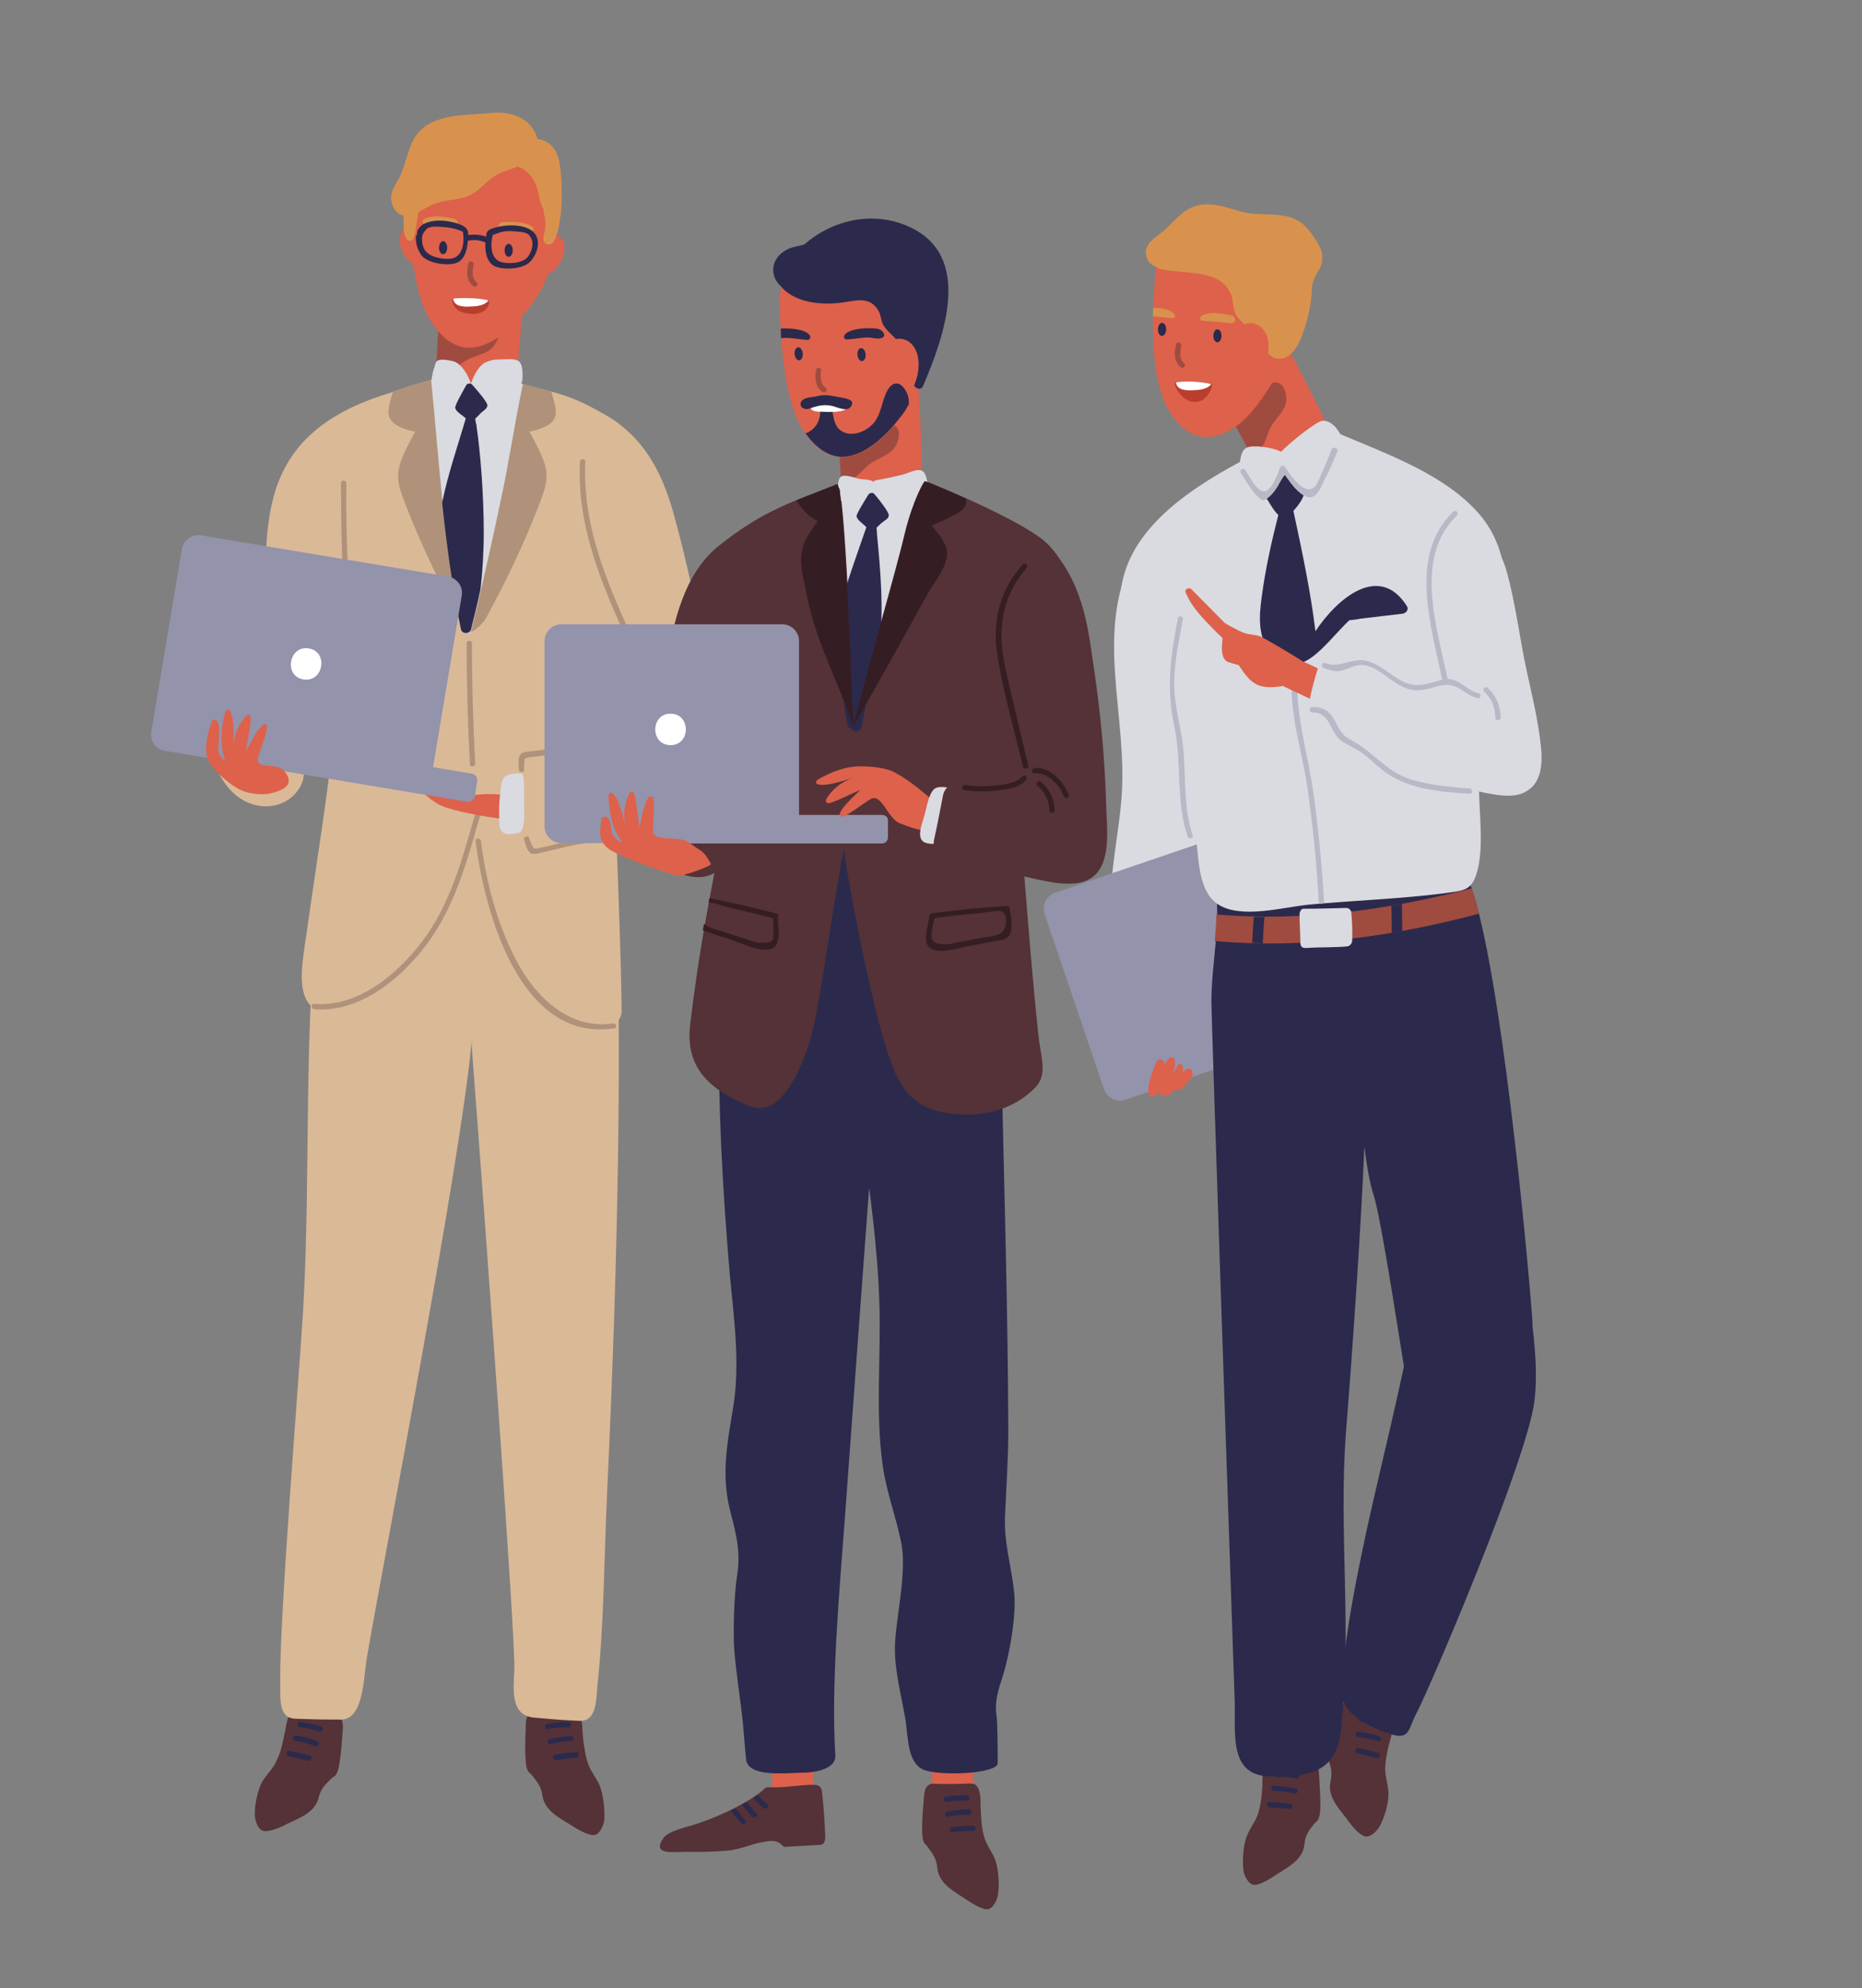 <?xml version="1.0" encoding="UTF-8"?> <!-- Generator: Adobe Illustrator 21.0.0, SVG Export Plug-In . SVG Version: 6.00 Build 0) --> <svg xmlns="http://www.w3.org/2000/svg" xmlns:xlink="http://www.w3.org/1999/xlink" id="Слой_1" x="0px" y="0px" viewBox="0 0 456.5 487.2" style="enable-background:new 0 0 456.5 487.2;" xml:space="preserve"><rect x="0" y="0" width="456.5" height="487.2" fill="#808080" stroke="none"/> <style type="text/css"> .st0{fill:#DE614B;} .st1{fill:#543237;} .st2{fill:#2B2A4C;} .st3{fill:#DAB997;} .st4{fill:#A04B40;} .st5{fill:#AF9279;} .st6{fill:#DADAE1;} .st7{fill:#FFFFFF;} .st8{fill:#9393AB;} .st9{fill:#351E23;} .st10{fill:#D9924E;} .st11{fill:#BA3D2D;} .st12{fill:#B8B8C7;} </style> <g> <path class="st0" d="M131,424.4c0,0.5,9.6,0.8,9.6,0.5c0-3.5,0.2-19.5,0-23.9c0-0.6-0.4-0.8-0.8-0.8c-0.1-0.2-0.3-0.4-0.6-0.5 c-2.4-0.5-8.2-2.6-8.8,1.5C129.9,404.9,130.7,421,131,424.4z"></path> <path class="st1" d="M147,437.5c-0.8-1.8-2.1-3.3-2.8-5.2c-0.5-1.4-0.8-2.9-1-4.5c-0.1-0.5-0.1-0.9-0.2-1.3 c-0.1-0.8-0.1-1.6-0.2-2.3c0-1.6-0.2-3.5-1.1-4.6c-0.4-0.5-1.5-0.6-2.8-0.5c-0.6,0-4.5,0.4-8,0.4c-1.8,0.2-2,2-2,3.6 c-0.1,2.7-0.4,8.6,0.4,10.6c0.3,0.7,0.5,0.7,0.9,1.1c1.5,1.8,2.5,3,2.8,5.3c0.6,4,5,5.8,8,7.8c0.3,0.2,3.1,1.9,4.6,1.8 c1.5-0.1,2.3-2.4,2.5-3.3C148.4,443.7,147.9,439.7,147,437.5z"></path> <path class="st2" d="M139.4,423.3c0.8,0,0.9-1.3,0-1.3c-1.8,0-3.6,0.1-5.3,0.5c-0.8,0.2-0.5,1.4,0.3,1.2 C136.1,423.4,137.7,423.3,139.4,423.3z M140,425.4c-1.8,0.1-3.5,0.4-5.3,0.8c-0.8,0.2-0.4,1.4,0.4,1.2c1.6-0.4,3.3-0.7,4.9-0.8 C140.9,426.7,140.8,425.4,140,425.4z M141.2,429.4c-1.7,0.1-3.3,0.3-5,0.6c-0.8,0.1-0.8,1.4,0.1,1.3c1.7-0.2,3.3-0.4,5-0.6 C142.1,430.6,142,429.3,141.2,429.4z"></path> <path class="st0" d="M81.6,425.3c-0.1,0.4-9.7-0.2-9.6-0.6c0.4-3.5,1.9-19.4,2.6-23.7c0.1-0.6,0.5-0.8,0.9-0.7 c0.1-0.2,0.4-0.4,0.7-0.4c2.5-0.2,8.4-1.7,8.5,2.4C84.9,406,82.4,421.9,81.6,425.3z"></path> <path class="st1" d="M64.3,436.6c1-1.7,2.5-3,3.4-4.9c0.7-1.4,1.2-2.8,1.5-4.3c0.1-0.4,0.2-0.9,0.3-1.3c0.2-0.8,0.3-1.5,0.5-2.3 c0.2-1.5,0.6-3.4,1.6-4.5c0.5-0.5,1.5-0.5,2.9-0.2c0.6,0.1,4.4,0.9,7.9,1.3c1.7,0.4,1.8,2.2,1.6,3.8c-0.2,2.7-0.5,8.6-1.5,10.5 c-0.4,0.7-0.6,0.6-1.1,1c-1.7,1.6-2.8,2.7-3.3,4.9c-1,4-5.6,5.2-8.8,6.9c-0.3,0.2-3.3,1.5-4.7,1.2c-1.4-0.3-2-2.6-2.1-3.5 C62.3,442.5,63.2,438.6,64.3,436.6z"></path> <path class="st2" d="M78.3,424.3c0.8,0.3,1.2-1,0.5-1.2c-1.7-0.5-3.4-0.9-5.2-1.1c-0.8-0.1-0.9,1.2-0.1,1.3 C75.1,423.4,76.7,423.8,78.3,424.3z M72.4,426.6c1.7,0.3,3.3,0.7,4.8,1.3c0.8,0.3,1.3-0.9,0.5-1.2c-1.7-0.7-3.4-1.1-5.2-1.4 C71.8,425.2,71.6,426.5,72.4,426.6z M70.8,430.4c1.6,0.3,3.3,0.7,4.9,1.1c0.8,0.2,1-1.1,0.2-1.3c-1.6-0.4-3.2-0.8-4.9-1.1 C70.2,429,70,430.2,70.8,430.4z"></path> <path class="st3" d="M69.9,181.4c-2.2-0.2-3.3,1.8-4.2,3.5c-0.6,1.1-1.2,3.6-2.2,4.3c-0.7,0.5-2.5,0.7-3.3,1.1 c-0.3,0.2-0.6,0.5-0.8,0.8c-1.4-1.4-2.4-3.3-3.2-5.1c-0.9-2.3-4.7-1.3-3.7,1c1.9,4.7,5,9.1,10.2,10.3c4.5,1.1,9.4-0.9,11.3-5.3 C75.3,188.9,74.5,181.8,69.9,181.4z"></path> <path class="st3" d="M151.1,218.3c-0.1-4.9-8.3-6.2-9-1c-0.1,0.4-0.1,0.8-0.1,1.2c-0.5-3.2-1-6.4-1.6-9.6c-0.7-3.4-3.9-3.8-6.3-2.5 c-1.3-3.7-7.1-2.8-8.4,0.6c-0.2-2.3-0.4-4.6-0.5-6.8c-0.4-5.8-9.5-5.6-9,0.2c2.3,30.3-2.5,31.9-0.1,62.1 c2.3,29.7,10.4,139.8,10,146.9c-0.3,5.1-0.8,10.9,4.7,11.5c6.6,0.6,7.2,0.6,11.1,0.8c4.5,0.3,4.2-5.1,4.6-8.9 c1.6-15.2,1.6-30.8,2.3-46c0.7-14.9,1.3-29.8,1.8-44.8C151.7,287.4,152.2,252.9,151.1,218.3z"></path> <path class="st3" d="M74.3,321.4c-0.9,14.9-5.8,75.2-5.6,90.5c0.1,3.9-0.7,9.2,3.8,9.3c3.9,0.1,4.5,0.2,11.1,0.2 c5.5,0,5.5-9.9,6.3-14.9c3.8-22.5,23.3-122.7,25.8-152c2.5-30.2-1.2-21.1,3.9-51.1c1-5.7-8-6.7-9-1c-0.4,2.3-0.8,4.5-1.1,6.8 c-1-3.5-6.7-4.9-8.3-1.4c-2.3-1.5-5.5-1.4-6.5,1.9c-0.9,3.1-1.7,6.3-2.5,9.4c0-0.4,0-0.8,0-1.2c-0.2-5.3-13.2-5.1-13.8-0.2 C74.2,252.1,76.3,286.9,74.3,321.4z"></path> <path class="st0" d="M126,66.2c-4.2-1.6-8.4-3.2-12.7-4.6c-0.4-0.1-0.7-0.2-1.1-0.2c-2.3-0.4-5,1.2-4.7,4.2 c1,11.3-0.5,17.8-0.7,29.2c-0.1,5.1,19,5.8,19.2,3.8c0.9-7.7,2-20.4,2.4-28.2C128.5,68.7,127.7,66.8,126,66.2z"></path> <path class="st4" d="M114,88.5c2-1.3,4.5-1.5,6.3-2.9c2.1-1.7,3.3-6.3-0.6-6.3c-0.5,0-0.8,0.2-1,0.5c-1.7,0-4,1.2-5.5,2 c-0.2-0.2-0.5-0.4-0.8-0.4c-1.5-0.1-3.3-2.4-4.9-1.4c-0.2,3-0.5,8.8-0.6,11.7c0.7,0.1,1.4,0.1,2.1-0.1 C111,91.1,112.3,89.6,114,88.5z"></path> <path class="st0" d="M130.2,33.3c-3-3.3-8,0.5-12.1,0.4c-4.8-0.1-8.7-3.4-11.2,0.5c-3.2,3.4-6.2,6.8-6.4,11.7 c-0.3,8.9,0.2,23.6,4.3,31.4c3.3,6.2,7.6,8.2,10.9,7.9c5.5-0.5,10.5-5.6,13.5-9.1c1.6-1.9,4.2-5.9,4.8-8 C137.5,56.1,139.1,43.1,130.2,33.3z"></path> <path class="st3" d="M173.5,163.6c-2.4-12.7-4.9-25.5-8.4-37.9c-2.2-7.8-5.5-15.1-11.5-20.3c-1.2-1.1-2.6-2.2-4.1-3.1 c-9.9-5.8-11.9-5.6-22.9-8.6c-1.1-0.3-7,1.6-11.8,1.4c-4.1-0.2-7.2-2.5-7.9-2.3c-4,1-7.9,2.2-11.6,3.6 c-31.6,9.5-29.3,30.7-30.5,45.3c-0.8,9.9-4.6,15-3.7,25c0.3,3.2,4.2,4.2,5.9,1.8c0.9,2.7,5.5,3.2,6.2-0.1c0.1-0.4,0.2-0.9,0.3-1.3 c1.7,1.7,4.8,1.7,5.3-1.2c0.3-2,0.5-3.9,0.7-5.9c0.3,1.3,0.5,2.5,0.8,3.8c1.4,6.8-0.2,12,1.2,18.8c-1.2,12.6-3.7,27.3-6.5,47.2 c-1,7.3-3.9,20,8.6,18.4c10.7-1.4,19.1-8.1,24.8-19.6c4.2-8.5,7.8-19,8.7-28.4c1.7,8.8,3,20.3,6.6,28.5c4.8,10.9,5.5,17,19.4,21.9 c4.6,1.6,9.3,0.9,9.3-2.8c0-10.7-1.6-52.2-2-59.9c0.9-6.1,1.4-11.2,2-16.5c0.8-0.3,1.3-0.9,1.5-1.9c1.6,0.3,3.3-0.4,3.6-2.2 c0.1,0.5,0.2,1,0.3,1.5c0.7,3.4,4.7,2.8,5.9,0.3c1.5,1.3,4.3,0.5,5.2-1.5C171.1,168.2,174,166.5,173.5,163.6z"></path> <path class="st5" d="M112.6,134.5c-0.1-0.7-0.5-1.1-1-1.2c-1.2-7.6-2.4-15.1-3.7-22.7c0.1-1.6,0.2-3.1,0.2-4.5c0-0.4-0.1-0.7-0.2-1 c0.1-0.4,0.2-0.9,0.1-1.5c0-0.3-0.1-0.6-0.2-1c0.3-0.8,0-1.5-0.5-2c-0.3-1.1-0.6-2.1-0.8-3.2c-0.3-1.4-0.5-2.9-0.7-4.3 c-3.3,0.8-6.4,1.8-9.5,2.9c-0.4,1.7-1.3,3.8-1,5.6c0.4,2.6,3.8,3.6,6.5,4.2c-1.4,2.5-2.8,5.1-3.7,7.8c-1.2,3.7,0,6.5,1.3,10 c3.7,9.5,8.1,18.8,13,27.8c1.1,2,4,0.6,3.6-1.5C114.9,144.7,113.8,139.6,112.6,134.5z"></path> <path class="st5" d="M117.2,197.1c-3.3,11-5.9,22.5-12.6,32.1c-6,8.6-16.4,17.8-27.6,16.8c-0.8-0.1-0.8,1.2,0,1.3 c11,1,21.2-7.4,27.4-15.6c7.6-10,10.5-22.3,14-34.2C118.7,196.6,117.5,196.3,117.2,197.1z"></path> <path class="st5" d="M150.3,250.8c-10.7,1.6-19-6.5-23.6-15.2c-4.8-9.1-7.5-19.3-8.8-29.5c-0.1-0.8-1.4-0.8-1.3,0 c2.1,17,10.8,49.5,34,45.9C151.4,251.9,151.1,250.7,150.3,250.8z"></path> <path class="st5" d="M125.6,93.6c-0.2,1.3-0.4,2.6-0.6,3.9c-0.2,1.1-0.5,2.1-0.8,3.2c-0.5,0.5-0.8,1.2-0.5,2 c-0.1,0.3-0.2,0.6-0.2,1c-0.1,0.6-0.1,1.1,0.1,1.5c-0.2,0.3-0.3,0.6-0.2,1c0,1.4,0.1,2.9,0.2,4.5c-1.2,7.6-2.4,15.1-3.7,22.7 c-0.5,0.2-0.8,0.6-1,1.2c-1.1,5.1-2.8,14.4-3.9,19.5c-0.5,2.1,3.1-0.7,4.2-2.7c4.9-9,9.3-18.2,13-27.8c1.3-3.5,2.5-6.3,1.3-10 c-0.9-2.7-2.3-5.2-3.7-7.8c2.6-0.6,6.1-1.6,6.4-4.2c0.3-1.8-0.6-3.9-1-5.6c-2.2-0.6-4.7-1.3-8.1-2.2 C126.7,93.8,126.2,93.7,125.6,93.6z"></path> <path class="st6" d="M127.8,94c0.1-0.3,0.3-0.7,0.3-1.1c0-1.4,0.2-4-1.3-4.6c-1.2-0.5-3.1-0.2-4.4-0.2c-1.5,0-1.7,0.1-3.1,0.6 c-1.8,0.6-3.2,3.4-3.8,5.2c0,0-0.1,0-0.1,0c-0.6-2-2.4-5-4.4-5.4c-0.9-0.2-3.1-0.7-3.9,0c-0.4,0.4-0.5,1.3-0.7,1.8 c-0.3,0.9-0.5,1.9-0.6,2.8c0,0-0.1,0-0.1,0c2,20.4,3.2,41.2,7.4,61.2c0.3,1.3,2.2,1.2,2.5,0c2.8-11.5,5.4-23.1,7.8-34.7 c1.7-8.4,3-17,4.8-25.5C128,94.1,127.9,94,127.8,94z"></path> <path class="st2" d="M118.6,130.5c0-9.3-0.8-19.5-1.8-26.3c0-0.1,0-0.3-0.1-0.4c-0.1-0.4-0.1-0.8-0.2-1.2c0.5-0.4,0.9-0.9,1.3-1.3 c0.5-0.5,1.6-1.1,1.7-1.9c0.1-0.8-2.9-4.2-3.8-5.2c-0.4-0.4-1.2-0.2-1.4,0.2c-0.6,1.1-2.7,4.7-2.7,5.5c0.1,0.9,1.5,1.7,2.1,2.2 c0.1,0.1,0.3,0.3,0.5,0.4c-2,6.9-4.4,13.7-5.8,20.7c1.1,10.4,2.5,20.8,4.6,31c0.3,1.3,2.2,1.2,2.5,0c0.8-3.3,1.6-6.5,2.3-9.8 C118.3,140.1,118.6,135.3,118.6,130.5z"></path> <path class="st6" d="M296.5,189.2c-0.4-1.3-1.5-2.2-2.7-2.6c-0.4-12.6-0.8-25.1-1.2-37.7c0.1-1.1,0-2.2-0.1-3.4c0,0,0-0.1,0-0.1 c0-0.3-0.1-0.7-0.1-1c-0.3-1.7-1.6-2.6-3-2.7c-0.1-0.6-0.2-1.3-0.3-1.9c-0.3-1.6-1.6-2.5-3.2-2.7c0.5-3.7-5-6.3-7.1-2.5 c-11.2,19.5-2,40.8-3.9,61.6c-0.9,10.7-3.6,20.4-2.1,31.2c1.6,11.4,3.7,22.2,3.6,33.8c0,2.3,1.8,3.6,3.9,3.9 c1.8,0.2,3.7,0.5,5.5,0.7c2,0.2,4-2,3.9-3.9c-0.9-13.1,4.6-24.9,7.7-37.3C300.3,212.8,300.1,200.9,296.5,189.2z"></path> <path class="st1" d="M179.6,131.5c-13.4,7.4-14.9,24.6-17.7,38.2c-2.3,11.4-9.6,30-0.9,40.3c2.9,3.5,9.4,6.5,13.8,4.1 c4.6-2.5,5.5-10.9,6-15.5c1.8-17.9-2.5-36.3-5.9-53.8c-0.2-1-1-1.4-1.8-1.4c2-3.5,4.6-6.5,8.4-8.5 C183.7,133.6,181.8,130.2,179.6,131.5z"></path> <path class="st6" d="M224.6,122c-4.1-0.9-9.1-2.1-13.8-2.1c-1.7-0.2-3.4-0.5-5.1-0.7c-1.9-0.2-2.3,2-1.3,3.2 c-0.7,3.6,0,7.6,0.2,11.1c0.2,5,0.5,9.9,0.8,14.9c0.6,9.9,1.3,19.8,2.2,29.7c0.2,1.9,2.5,2.7,3.6,1c2.4-3.7,3-7.7,4-12 c1.2-4.8,2.7-9.6,4.3-14.3c3-9,5.6-18,5.8-27.6C226.3,124.4,226.4,122.4,224.6,122z"></path> <path class="st0" d="M189.4,442c0,0.5,9.6,1.3,9.6,0.9c0.2-3.5,1.1-19.4,1.1-23.9c0-0.6-0.4-0.8-0.8-0.8c-0.1-0.2-0.3-0.4-0.6-0.5 c-2.4-0.6-8-3-8.8,1.1C189.2,422.4,189.2,438.6,189.4,442z"></path> <path class="st0" d="M228.6,442c0,0.5,9.6,1.3,9.6,0.9c0.2-3.5,1.1-19.4,1.1-23.9c0-0.6-0.4-0.8-0.8-0.8c-0.1-0.2-0.3-0.4-0.6-0.5 c-2.4-0.6-8-3-8.8,1.1C228.4,422.4,228.4,438.6,228.6,442z"></path> <path class="st1" d="M244,455.8c-0.7-1.9-2-3.4-2.6-5.3c-0.5-1.5-0.7-3-0.8-4.5c0-0.5-0.1-0.9-0.1-1.3c0-0.8-0.1-1.6-0.1-2.3 c0-1.6,0-3.5-0.9-4.7c-0.4-0.6-1.4-0.7-2.8-0.6c-0.6,0-4.5,0.2-8,0c-1.8,0.1-2.1,1.9-2.2,3.5c-0.2,2.7-0.8,8.6-0.1,10.6 c0.2,0.7,0.5,0.7,0.9,1.2c1.4,1.9,2.3,3.1,2.5,5.4c0.4,4.1,4.7,6,7.7,8.1c0.3,0.2,3,2,4.5,2c1.5-0.1,2.4-2.3,2.6-3.2 C245.1,462,244.8,458,244,455.8z"></path> <path class="st2" d="M248.6,389.9c-0.7-6.3-2.5-12-2.2-18.4c0.3-7,0.8-13.9,0.8-20.9c-0.1-32.3-1.2-64.7-1.8-97 c-0.1-4-5.1-4.8-7-2.3c-0.4-3.3-0.8-6.6-1.4-9.9c-0.9-4.5-7.3-3-7.6,1c-0.2,2.1-0.3,4.2-0.5,6.3c-0.7-2.5-1.5-5-2.4-7.5 c-0.7-1.9-2.6-2.9-4.4-2.7c0-0.2-0.1-0.3-0.1-0.5c-0.7-3.2-4.9-3.5-6.7-1.5c0-4.9-7.7-4.9-7.7,0c0.1,27.9,7.2,55.2,8,83.1 c0.4,13.2-1,26.4,0.8,39.5c0.9,6.4,3.2,12.4,4.5,18.7c1.6,7.3-1.3,18.6-1.5,25.7c-0.1,5.8,1.5,11.7,2.5,17.4 c0.8,4.3,0.3,11.6,5.1,13c5,1.4,17.6,0.6,17.6-1.8c0-2.1,0-9.8-0.3-11.8c-0.5-3.3,0.5-6.4,1.5-9.4 C247.5,405.6,249.3,395.5,248.6,389.9z"></path> <path class="st1" d="M168.2,453.8c3.7,0.1,6.6,0,10.2-0.3c3.5-0.3,5.9-1.8,9.9-2.3c3.1-0.4,3.4,1.4,4.1,1.4 c2.9-0.2,5.7-0.3,8.6-0.5c0.2,0,1.5,0,1.3-2.3c-0.1-3.6-0.4-7.3-0.8-10.9c-0.3-1.8-1.9-1.5-3.1-1.5c-2.7,0.1-5.5,0.6-8.3,0.6 c-3.2,0-1.6-0.3-4.2,1.6c-4.4,3.2-11,6.1-16.2,7.7c-1.7,0.5-6,1.5-7.1,3.2C159.7,454.7,165.1,453.8,168.2,453.8z"></path> <path class="st2" d="M183,441.6c-0.4,0.2-0.7,0.4-1.1,0.6c0.8,1,1.6,2.1,2.6,3c0.6,0.6,1.5-0.3,1-0.8 C184.6,443.5,183.8,442.6,183,441.6z M179.2,443.7c0.8,1.1,1.6,2.1,2.5,3.1c0.6,0.6,1.5-0.2,1-0.8c-0.8-0.9-1.6-1.9-2.3-2.8 C180,443.3,179.6,443.5,179.2,443.7z M185.8,439.9c-0.3,0.2-0.7,0.5-1.1,0.7c0.8,0.9,1.6,1.7,2.5,2.5c0.6,0.5,1.6-0.3,1-0.9 C187.3,441.5,186.5,440.7,185.8,439.9z"></path> <path class="st2" d="M210.7,206.4c-5.6-2-12.2-3.4-17.5-0.1c-1.9,1.2-3.3,2.7-4.3,4.6c-1.7-0.1-3.3,0.7-4,2.4 c-2.1-2.7-7.9-1.4-8.1,3.2c-0.9,21.4-0.9,42.8,0,64.2c0.5,10.5,1.2,20.9,2.1,31.4c1,10.8,2.6,21.7,0.9,32.5 c-1.5,9.1-3.1,16.9-0.7,26c1.5,5.7,2.5,9.8,1.6,15.6c-0.7,4.3-1,13.5-0.7,17.9c0.4,5.1,1.2,10.2,1.8,15.2c0.5,3.8,0.7,7.9,1.1,11.8 c0.5,4.5,9.3,3.4,14.2,3.3c2.9,0,7.8-1,7.7-4.1c-1.1-17.5,1-40.4,2.3-57.8l4-54.6c2.7-36,5.3-71.9,8-107.9 C219.5,204.9,212.6,202.8,210.7,206.4z"></path> <path class="st0" d="M222.3,90.4c-4.4-1.1-8.7-2.2-13.1-3.1c-0.4-0.1-0.8-0.1-1.1-0.1c-2.3-0.1-4.8,1.7-4.2,4.8 c2.3,11.1,1.6,17.8,2.7,29.1c0.5,5.1,19.5,3.6,19.5,1.5c0-7.8-0.4-20.5-1-28.3C225.1,92.6,224,90.8,222.3,90.4z"></path> <path class="st4" d="M213,113.9c1.8-1.5,4.3-2,5.9-3.7c1.9-1.9,2.5-6.7-1.4-6.2c-0.5,0.1-0.8,0.3-1,0.6c-1.7,0.2-3.8,1.7-5.2,2.7 c-0.2-0.2-0.5-0.3-0.8-0.3c-1.5,0.1-3.3,0.9-4.8,2c0.2,3,0.3,5.9,0.5,8.9c0.7,0,1.4,0,2.1-0.3C210.3,116.9,211.4,115.2,213,113.9z"></path> <path class="st0" d="M220.6,59.8c-3.1-3.2-8,0.7-12.1,0.7c-4.8,0-8.8-3.2-11.2,0.8c-3.1,3.4-6,7-6.1,11.8c0,8.9,0.8,23.6,5.1,31.3 c3.4,6.1,7.8,8,11.1,7.6c5.4-0.6,10.4-5.9,13.2-9.5c1.6-1.9,4.1-6,4.6-8.1C228.5,82.3,229.8,69.3,220.6,59.8z"></path> <path class="st0" d="M309.8,79.8c-4.4,0.8-8.8,1.7-13.2,2.8c-0.4,0.1-0.7,0.2-1,0.4c-2.1,0.9-3.6,3.6-1.8,6.1 c6.8,9.1,9,15.4,14.8,25.2c2.6,4.4,19.2-5,18.3-6.9c-3.3-7.1-9-18.4-12.8-25.2C313.2,80.6,311.5,79.5,309.8,79.8z"></path> <path class="st4" d="M311.3,105.1c1-2.1,3-3.6,3.8-5.8c0.9-2.5-0.6-7.1-3.9-5.1c-0.4,0.2-0.6,0.6-0.6,1c-1.4,0.9-2.8,3.1-3.6,4.6 c-0.3-0.1-0.6-0.1-0.9,0.1c-1.4,0.7-2.6,2.2-3.5,3.9c1.4,2.6,2.8,5.2,4.2,7.8c0.6-0.2,1.3-0.6,1.8-1.1 C310.2,108.9,310.5,106.9,311.3,105.1z"></path> <path class="st0" d="M313.8,56.3c-2.8-3.5-8-0.1-12.1-0.4c-4.8-0.4-8.4-4-11.3-0.3c-3.4,3.1-6.7,6.4-7.1,11.2 c-0.9,8.9-1.4,23.6,2.2,31.7c2.9,6.4,7.1,8.7,10.3,8.6c5.5-0.1,9.5-4.1,12.3-7.7c2.4-3.1,5.3-7.9,6-9.9 C318.5,77.7,322,66.6,313.8,56.3z"></path> <ellipse transform="matrix(0.996 -9.011456e-02 9.011456e-02 0.996 -7.018 17.997)" class="st2" cx="195.8" cy="86.7" rx="1" ry="1.6"></ellipse> <ellipse transform="matrix(0.996 -9.005021e-02 9.005021e-02 0.996 -6.965 19.371)" class="st2" cx="211.2" cy="86.9" rx="1" ry="1.6"></ellipse> <path class="st2" d="M222.5,55.4c-8.7-3.8-18.6-1.4-25.3,4.5c-1.2,0.4-2.5,0.5-3.7,1c-1.4,0.6-2.7,1.6-3.4,3 c-1.1,2.2-0.4,4.6,1.2,6.1c0,0,0,0.1,0.1,0.1c3.6,4.4,10.8,4.8,16,3.9c3.1-0.5,6.2-1.2,8.1,2.4c0.5,1,0.5,2.3,1.1,3.3 c0.7,1.2,1.7,2,2.7,3c2.6,3,3.4,5.6,3.8,9c0,0.1,0,0.2-0.1,0.3c-0.1,0.4,0,0.8,0.2,1c0,0.1,0,0.2,0,0.3c0.1,0.6,0.5,1,0.9,1.2 c0.5,0.8,1.7,1.2,2.2,0.1C231.5,82.4,238.8,62.4,222.5,55.4z"></path> <path class="st0" d="M224.6,86c-0.7-1.7-2.2-3-4.1-3c-2.1,0-3.2,1.4-4.3,3c-1.7,2.4,1.5,4.6,3.6,3.3c0,0.4,0.1,0.9,0,1.2 c-0.2,1.6-0.9,3-1.9,4.4c-1.9,2.7,2.5,5.3,4.5,2.6C224.7,94.4,226.1,89.6,224.6,86z"></path> <path class="st2" d="M215.3,80.6c-1.4-0.3-7.1-0.4-8.3,1.6c-0.2,0.4,0,1,0.6,1c1.8-0.1,3.5-0.5,5.3-0.5c1,0,2.6,0.6,3.5,0 C217.4,82.1,216.2,80.8,215.3,80.6z"></path> <path class="st2" d="M191.4,80.5c0,0.8,0.1,1.6,0.1,2.4c0.4-0.1,0.9-0.1,1.2-0.1c1.8,0,3.5,0.4,5.3,0.5c0.5,0,0.8-0.6,0.6-1 C197.6,80.6,193.6,80.4,191.4,80.5z"></path> <path class="st4" d="M202.4,95c-1.3-0.8-1.3-2.8-1.1-4.1c0.2-0.8-1.1-1.1-1.2-0.3c-0.4,1.9-0.2,4.4,1.6,5.5 C202.4,96.5,203.1,95.4,202.4,95z"></path> <path class="st5" d="M141.9,182.5c-3.8,0.9-7.8,1.1-11.6,1.6c-0.8,0.1-2.1,0.1-2.7,0.8c-0.7,0.8-0.4,2.7-0.4,3.7 c0,0.7,1.2,0.8,1.3,0.1c0-0.4-0.1-2.4,0.2-2.7c0.3-0.4,1.3-0.4,1.8-0.5c1.4-0.2,2.9-0.3,4.4-0.5c2.6-0.3,5.1-0.6,7.6-1.2 C143.1,183.6,142.7,182.3,141.9,182.5z"></path> <path class="st5" d="M144.4,206.5c-3.9,0.4-7.7,1.6-11.5,2.4c-0.8,0.2-2,0.6-2.8,0.2c-0.9-0.5-1.3-2.4-1.6-3.3 c-0.3-0.7,0.9-1.2,1.2-0.5c0.1,0.3,0.8,2.3,1.1,2.5c0.4,0.3,1.4,0,1.9-0.1c1.4-0.2,2.9-0.7,4.3-1c2.5-0.6,5-1.1,7.6-1.4 C145.2,205.1,145.2,206.4,144.4,206.5z"></path> <path class="st5" d="M155.8,158c-6.6-14.2-13.1-28.9-12.3-44.9c0-0.8-1.2-0.8-1.3,0c-0.9,16.2,5.8,31.2,12.4,45.6 C155,159.4,156.1,158.7,155.8,158z"></path> <ellipse transform="matrix(2.724786e-03 -1 1 2.724786e-03 203.321 365.403)" class="st2" cx="284.9" cy="80.8" rx="1.6" ry="1"></ellipse> <ellipse transform="matrix(2.659910e-03 -1 1 2.659910e-03 215.379 380.476)" class="st2" cx="298.4" cy="82.3" rx="1.6" ry="1"></ellipse> <path class="st4" d="M290.3,89c-1.2-0.9-1-2.9-0.7-4.2c0.2-0.8-1-1.2-1.2-0.5c-0.6,1.9-0.6,4.4,1.1,5.7 C290.2,90.5,290.9,89.5,290.3,89z"></path> <path class="st2" d="M217.5,95.8c-1.5,2.8-1.4,6.2-3.9,8.5c-1.5,1.4-4.1,2.5-6.3,1.8c-2.5-0.8-2.9-3.1-3.2-5.4 c-0.1-1.1-1.3-1.4-2-1.1c-0.6,0.1-1,0.5-1,1.2c0,2.6-1.4,4.6-3.6,5.4c3.2,4.6,7,6.1,9.9,5.7c5.4-0.6,10.4-5.9,13.2-9.5 c0.7-0.8,1.5-2,2.2-3.3c0.1-1.3-0.2-2.7-1.1-3.9C220.3,93.3,218.6,93.7,217.5,95.8z"></path> <path class="st7" d="M207.3,99.2c-0.6-1-2.7-0.9-3.7-0.9c-0.4,0-1.1-0.1-1.8,0c-0.1-0.3-0.3-0.6-0.8-0.5c-0.8,0.2-2.4,0.8-2.3,1.9 c0,1,1.2,1.1,2,1.2C201.4,100.8,208.8,101.6,207.3,99.2z"></path> <path class="st2" d="M208.9,98.5c-0.4-0.9-3.1-1.1-4.4-1.4c-1.5-0.3-2.8-0.4-4.2,0c-1.2,0.3-3.3,0.2-3.9,1.4 c-0.4,0.8,0.1,1.5,0.9,1.7c0.7,0.2,1.5-0.2,2.1-0.4c1.7-0.5,2.9-0.7,4.7-0.3c1.2,0.3,3.4,1.4,4.4,0.3 C208.9,99.4,209,98.8,208.9,98.5z"></path> <path class="st1" d="M255,256.7c-1.1-6.3-4.4-48-4.3-48.1c2.8-11.6,12.9-49.5,12.4-59.3c-0.4-6.9-2.5-13.5-8.3-17.7 c-8.5-6-27.8-13.7-27.9-13.7c-0.3-0.1-3,4.8-4.9,12.5c-2.8,11.7-11.2,39.7-12.7,47.5c-0.3-6.4-2.1-60-4-59.3 c-11.1,4.4-17.9,6.5-27.7,14.1c-12.8,10-0.2,69.3-1.6,76.7c-2.8,14.7-4.8,25.1-6.8,41.7c-1.2,10.2,4.3,15.8,14.4,19.9 c7.6,3.1,12.5-7.9,15.2-16.7c2.6-9.7,6-36.9,8.1-46.1c0.8,7,6.3,35.4,10,47.4c2.6,8.6,5.2,15.5,14.9,17.1 c7.7,1.3,16.2-0.1,22.1-6.3C256.4,263.8,255.6,260.3,255,256.7z"></path> <path class="st8" d="M191.8,206.6h-54.2c-2.2,0-4.1-1.8-4.1-4.1v-45.4c0-2.2,1.8-4.1,4.1-4.1h54.2c2.2,0,4.1,1.8,4.1,4.1v45.4 C195.9,204.8,194.1,206.6,191.8,206.6z"></path> <path class="st8" d="M327.2,252l-51.3,17.5c-2.1,0.7-4.4-0.4-5.2-2.5l-14.6-43c-0.7-2.1,0.4-4.4,2.5-5.2l51.3-17.5 c2.1-0.7,4.4,0.4,5.2,2.5l14.6,43C330.5,248.9,329.3,251.2,327.2,252z"></path> <path class="st2" d="M237,441.3c0.8,0.1,0.9-1.2,0.1-1.3c-1.8-0.1-3.6,0-5.3,0.3c-0.8,0.1-0.6,1.4,0.3,1.3 C233.7,441.2,235.4,441.2,237,441.3z M237.5,443.4c-1.8,0-3.6,0.2-5.3,0.6c-0.8,0.2-0.5,1.4,0.3,1.2c1.6-0.4,3.3-0.5,5-0.5 C238.4,444.7,238.4,443.4,237.5,443.4z M238.5,447.4c-1.7,0.1-3.3,0.2-5,0.3c-0.8,0.1-0.8,1.4,0,1.3c1.7-0.2,3.3-0.3,5-0.3 C239.4,448.7,239.4,447.4,238.5,447.4z"></path> <path class="st0" d="M321.3,436.4c0,0.5-9.6,1.1-9.6,0.8c-0.1-3.5-0.8-19.4-0.7-23.9c0-0.6,0.4-0.8,0.8-0.8 c0.1-0.2,0.3-0.4,0.6-0.5c2.4-0.6,8.1-2.9,8.8,1.2C321.8,416.8,321.6,432.9,321.3,436.4z"></path> <path class="st1" d="M305.7,449.9c0.7-1.8,2-3.4,2.7-5.3c0.5-1.5,0.7-3,0.9-4.5c0-0.5,0.1-0.9,0.1-1.3c0.1-0.8,0.1-1.6,0.1-2.3 c0-1.6,0.1-3.5,1-4.6c0.4-0.6,1.4-0.7,2.8-0.6c0.6,0,4.5,0.3,8,0.2c1.8,0.1,2,1.9,2.1,3.5c0.1,2.7,0.7,8.6-0.1,10.6 c-0.3,0.7-0.5,0.7-0.9,1.1c-1.5,1.8-2.4,3-2.6,5.3c-0.4,4.1-4.8,5.9-7.8,8c-0.3,0.2-3.1,2-4.5,1.9c-1.5-0.1-2.4-2.3-2.6-3.2 C304.5,456.1,304.8,452.1,305.7,449.9z"></path> <path class="st2" d="M317.9,435.8c0.8,0.1,1.1-1.1,0.3-1.3c-1.8-0.3-3.5-0.4-5.3-0.3c-0.8,0-0.8,1.3,0.1,1.3 C314.6,435.4,316.2,435.5,317.9,435.8z M312.3,438.9c1.7,0,3.3,0.2,5,0.6c0.8,0.2,1.2-1,0.4-1.2c-1.7-0.4-3.5-0.6-5.3-0.7 C311.5,437.6,311.5,438.9,312.3,438.9z M311.3,442.9c1.7,0.1,3.3,0.2,5,0.4c0.8,0.1,0.8-1.2,0-1.3c-1.7-0.2-3.3-0.3-5-0.4 C310.5,441.6,310.4,442.8,311.3,442.9z"></path> <path class="st0" d="M330.1,421.3c-0.1,0.4,8.7,4.2,8.8,3.9c1.2-3.3,7.1-18.1,8.5-22.3c0.2-0.6-0.1-0.9-0.5-1 c0-0.3-0.2-0.5-0.4-0.7c-2.1-1.4-6.7-5.4-8.7-1.8C336.1,402.7,331,418,330.1,421.3z"></path> <path class="st1" d="M340.4,439.3c-0.1-2-0.8-3.8-0.8-5.9c0-1.5,0.3-3,0.6-4.5c0.1-0.4,0.2-0.9,0.3-1.3c0.2-0.8,0.4-1.5,0.6-2.2 c0.5-1.5,1-3.3,0.6-4.7c-0.2-0.7-1.1-1.1-2.5-1.5c-0.6-0.2-4.3-1.2-7.6-2.5c-1.7-0.5-2.6,1.1-3.2,2.6c-1,2.5-3.5,7.9-3.4,10 c0,0.8,0.3,0.8,0.5,1.4c0.8,2.2,1.2,3.6,0.7,5.9c-0.9,4,2.6,7.1,4.7,10.1c0.2,0.3,2.2,2.9,3.7,3.3c1.4,0.4,3-1.4,3.5-2.2 C339.5,445.5,340.5,441.6,340.4,439.3z"></path> <path class="st2" d="M338.4,423.3c0.8,0.3,1.3-0.9,0.5-1.2c-1.7-0.7-3.4-1.1-5.1-1.4c-0.8-0.1-1,1.1-0.1,1.3 C335.2,422.2,336.8,422.6,338.4,423.3z M338.2,425.5c-1.7-0.6-3.4-0.9-5.2-1.1c-0.8-0.1-0.9,1.2-0.1,1.3c1.7,0.2,3.3,0.5,4.9,1 C338.6,426.9,339,425.7,338.2,425.5z M337.9,429.6c-1.6-0.5-3.2-0.9-4.8-1.2c-0.8-0.2-1.2,1-0.4,1.2c1.6,0.4,3.2,0.8,4.8,1.2 C338.3,431,338.7,429.8,337.9,429.6z"></path> <path class="st7" d="M164.4,174.9c-5,0-5,7.7,0,7.7C169.4,182.6,169.4,174.9,164.4,174.9z"></path> <path class="st8" d="M216.2,199.7h-61.9v7h61.9c0.9,0,1.5-0.7,1.5-1.5v-3.9C217.8,200.3,217.1,199.7,216.2,199.7z"></path> <path class="st0" d="M174.3,211.7c-2-3.5-1.8-2.6-5.5-5.3c-2.6-1.8-8.4,0.2-8.7-2.7c-0.1-2.2,0.4-5.8,0.1-8 c-0.1-0.5-0.8-0.8-1.2-0.3c-1.3,1.8-2.1,7.1-2.2,7.3c-0.5-2.7-0.6-5.4-1.3-8.1c-0.2-0.6-0.9-0.8-1.2-0.2c-1.4,2.9-1.6,5.8-0.8,8.4 c-0.3-0.6-1.4-6.7-3.3-8.4c-0.5-0.4-1.1,0.1-1,0.6c0.1,3.6,0.7,7.2,2.6,10.3c0.3,0.5,0.6,0.9,0.8,1.3c-1.1-0.6-2.2-1.3-2.6-2.6 c-0.3-0.8-0.2-4.3-1.9-3.8c-0.3,0-0.6,0.1-0.6,0.4c-0.4,2.7-0.9,4.9,1.2,7c2.1,2,13.7,6.1,17.3,7 C166.8,215,174.6,212.2,174.3,211.7z"></path> <path class="st0" d="M200.4,191.1c3.1-1.8,6.5-3.2,10.1-3.3c4.4-0.1,7.4,0.8,8.3,1.2c6,3,12.5,9.6,15.5,12.5c0.5,0.5,0.4,1.1,0,1.6 c-0.1,0.5-0.4,1-1,1.1c-4,0.2-8.6-0.7-12.8-2.5c-2.9-1.2-4.3-7.3-7-5.9c-1.9,1.1-4.7,3.4-6.7,4.3c-0.5,0.2-1.1-0.3-0.9-0.8 c0.8-2,4.9-5.5,5-5.7c-2.5,1-4.9,2.4-7.5,3.2c-0.6,0.2-1.2-0.4-0.8-1c1.7-2.8,4.1-4.4,6.7-5.2c-0.7,0.1-6.5,2.3-8.8,1.6 C199.9,192.1,200,191.4,200.4,191.1z"></path> <path class="st6" d="M233.3,193.1c-1.4-0.1-3.5-0.7-4.5,0.5c-1.2,1.4-1.6,4.2-2.1,6c-0.4,1.6-1.5,4.1-1,5.7 c0.5,1.7,2.8,1.5,4.2,1.5c0.9,0,1.4-0.8,1.3-1.6c-0.1-0.4-0.1-0.8-0.1-1.1c0.6-2.6,1.1-5.2,1.6-7.8c0,0,0-0.1,0-0.1 c0-0.2,0.1-0.4,0.1-0.6c0.2,0,0.4,0.1,0.5,0.1C235,195.8,234.9,193.3,233.3,193.1z"></path> <path class="st1" d="M271.2,197.5c-0.3-11.1-1.3-22.1-2.9-33c-1.4-9.2-2.2-20.6-10.5-30c-3.8-4.3-8.7,2.4-5.2,7.1 c2.7,3.7,4,8.1,4.9,12.6c-0.3,0.6-0.5,1.2-0.5,2c-0.1,2.5-0.3,5-0.4,7.5c-2.6-0.9-5.8,0.3-5.8,4.1c-0.1,8.9-0.9,17.7-2.4,26.4 c-2.2-0.4-4.3-0.4-6.5-0.1c-1.3-0.6-2.7-1.2-4-1.9c-2.4-1.2-6.1-0.3-6.7,2.7c-0.7,3.6-1.4,7.3-2.2,10.9c-0.4,2.2,0.6,5.1,3.2,5.6 c5.6,1,11.3,2,16.9,3c4.5,0.8,9.7,2.5,14.3,2.1C273.1,215.6,271.4,204.5,271.2,197.5z"></path> <path class="st9" d="M252.1,187.6c-1.9-8.1-3.9-16.1-5.7-24.2c-1.9-8.8-0.9-17.2,5.3-24.2c0.5-0.6-0.3-1.5-0.9-0.9 c-5.4,5.9-7.5,13.5-6.4,21.4c1.4,9.5,4.2,18.9,6.4,28.2C251,188.7,252.3,188.4,252.1,187.6z"></path> <path class="st9" d="M262,194.8c-1.3-3.3-4.5-6.9-8.4-6.6c-0.8,0.1-0.8,1.4,0,1.3c3.3-0.3,6.1,2.8,7.2,5.6 C261.1,195.9,262.3,195.6,262,194.8z"></path> <path class="st9" d="M255.2,191.6c-0.6-0.5-1.5,0.4-0.9,0.9c1.9,1.6,2.9,3.7,3,6.1c0,0.8,1.3,0.8,1.3,0 C258.5,195.9,257.3,193.4,255.2,191.6z"></path> <path class="st6" d="M227.4,118.3c-0.3-1.3-0.5-3-2-3.1c-1.2-0.1-2.9,0.8-4,1.1c-1.7,0.4-3.4,0.8-5,1.1c-1.1,0.2-1.9,0.2-2.3,0.7 c0,0,0-0.1-0.1-0.1c-0.6-0.5-2.2-0.5-3-0.6c-1.2-0.2-2.9-0.9-4.1-0.8c-1.3,0.1-1.3,1.2-1.5,2.4c-0.1,0.4,0.2,0.7,0.6,0.8 c-0.1,1.6,0.1,3.5,1,4.3c0.1,0.5,0.2,1,0.4,1.4c0.2,0.4,0.6,0.4,0.9,0.2c0.2,0.2,0.6,0.2,0.9,0c0.2,0.2,0.4,0.2,0.7,0.2 c0.1,0.1,0.2,0.1,0.3,0.1c0,0.1,0,0.1,0,0.2c-0.3,0-0.7,0.2-0.7,0.6c0,0.4,0,0.8,0,1.2c0,0.6,0.9,0.9,1.2,0.3 c0.3-0.6,0.6-1.2,0.8-1.8c0.1,0.7,1,0.9,1.2,0.2c0.2-0.5,0.4-1.1,0.5-1.6c0,0.4,0,0.8-0.1,1.3c-0.1,0.8,1.2,0.8,1.3,0 c0.2,0.8,0.4,1.6,0.6,2.4c0.2,0.8,1.4,0.5,1.3-0.3c-0.2-0.8-0.3-1.5-0.4-2.3c0,0,0.1,0,0.1,0c0.6-0.3,1.3-0.6,2-0.9 c0.1,0.3,0.5,0.6,0.9,0.4c0.9-0.4,1.7-0.7,2.6-1.1c-0.1,0.5,0.4,0.9,0.9,0.7c0.3-0.1,0.6-0.3,0.9-0.4c-0.1,0.5,0.4,1,0.9,0.7 c1.1-0.7,2.2-1.6,2.4-3c0.1-0.1,0.2-0.3,0.3-0.5c0.1-0.7,0.2-1.4,0.3-2.1c0-0.2,0-0.3-0.1-0.4c0-0.1,0-0.3,0-0.4 C227.3,118.9,227.5,118.7,227.4,118.3z"></path> <path class="st2" d="M214.3,121c-0.4-0.4-1.1-0.2-1.4,0.2c-0.6,1-2.9,4.6-2.9,5.3c0.1,0.9,1.4,1.7,2,2.3c0.1,0.1,0.3,0.3,0.4,0.4 c-2.5,7.4-5.4,14.8-7,22.4c0.1,2.1,0.3,4.1,0.4,6.2c0.2-2,0.5-4,0.9-6c-0.1,3.5,0,7,0.1,10.4c0.1,5.1-0.3,10.4,1,15.4 c0.1,0.6,0.5,0.8,0.9,0.9c0,0,0,0.1,0.1,0.1c0.5,1,2.2,0.8,2.4-0.3c0.9-4.4,1.7-8.8,2.4-13.2c0.3-0.2,0.5-0.5,0.5-1 c0.1-1.3,0.1-2.5,0.2-3.8c0.1-0.4,0.1-0.8,0.2-1.2c0.3,0.3,1,0.1,1.1-0.5c1.1-9.2,0.3-18.5-0.6-27.7c0-0.1,0-0.3,0-0.4 c0-0.4-0.1-0.8-0.1-1.2c0.5-0.4,0.9-0.9,1.3-1.2c0.6-0.5,1.7-1,1.7-1.8C218,125.5,215.2,122,214.3,121z"></path> <path class="st9" d="M250.6,190.3c-1.5,1.7-4.7,2-6.8,2.2c-2.4,0.3-4.7,0.2-7.1-0.1c-0.8-0.1-1.2,1.1-0.3,1.2 c2.7,0.4,5.5,0.5,8.2,0.1c2.3-0.3,5.3-0.6,6.9-2.5C252.1,190.5,251.2,189.6,250.6,190.3z"></path> <path class="st9" d="M247.5,222.5c0-0.3-0.4-0.5-0.6-0.5c-6.2,0.4-12.4,1-18.5,1.8c-0.3,0-0.5,0.3-0.5,0.6 c-0.1,0.1-0.1,0.2-0.1,0.3c-0.2,2-1.8,6.3,0.3,7.7c2.3,1.5,7.3-0.2,9.7-0.6c2.1-0.4,4.2-0.8,6.3-1.2c1-0.2,2.5-0.3,3.2-1.2 C248.6,227.6,247.8,224.3,247.5,222.5z M245.8,228.3c-1.2,1.2-3.5,1.2-5.1,1.5c-1.9,0.4-3.8,0.7-5.7,1.1c-1.1,0.2-2.3,0.6-3.4,0.5 c-0.9,0-2.7-0.1-3.1-1.2c-0.4-1,0.3-3.8,0.6-5.2c3.7-0.5,7.4-0.9,11.1-1.2c1-0.1,4.5-0.9,5.5-0.4 C247.2,224.2,246.7,227.5,245.8,228.3z"></path> <path class="st9" d="M190.8,224.5c0-0.3,0-0.5-0.4-0.6c-5.5-1.5-11-2.7-16.5-3.8c-0.1,0.4-0.1,0.8-0.2,1.1c1.3-0.1,4.1,1,5,1.2 c3.6,0.8,7.2,1.7,10.8,2.6c0,1.4,0.4,4.3-0.1,5.3c-0.6,0.9-2.4,0.8-3.3,0.7c-1.1-0.1-2.3-0.6-3.3-0.9c-1.8-0.6-3.7-1.2-5.5-1.8 c-1.5-0.5-3.5-0.8-4.7-1.9c-0.1,0.5-0.2,1.1-0.3,1.6c0.5,0.2,1,0.3,1.4,0.5c2,0.7,4.1,1.3,6.1,2c2.3,0.8,7,3.1,9.6,1.9 c2.3-1.1,1.3-5.6,1.3-7.6C190.9,224.6,190.8,224.5,190.8,224.5z"></path> <path class="st9" d="M236.9,122.2c-5.6-2.5-10.1-4.3-10.1-4.3c-0.3-0.1-3,4.8-4.9,12.5c-2.4,10.2-9.9,36-12.7,47.5 c0.1-0.1,0.2-0.3,0.3-0.4c6-10.4,11.8-20.9,17.6-31.4c1.5-2.8,5.2-7.2,5.1-10.5c0-2.2-2-4.7-3.8-6.8c2.3-1,4.6-2,6.6-3.2 C236.6,124.7,237,123.5,236.9,122.2z"></path> <path class="st9" d="M205.2,118.7c-3.7,1.5-6.9,2.7-10,3.9c1.2,1.8,2.5,3.5,4.5,4.7c0.3,0.2,0.5,0.3,0.8,0.4 c-1.7,2.3-3.4,4.7-3.9,7.3c-0.7,3.4,0.6,7.6,1.2,10.8c1.9,10.6,7.9,21.9,11.4,32.1C208.9,171.6,207.1,117.9,205.2,118.7z M209.2,178c0.1,0.4,0.2,0,0.2-1C209.3,177.3,209.3,177.7,209.2,178z"></path> <path class="st10" d="M323.5,60.4c-1-2-3-4.9-4.9-6.1c-4-2.6-9.7-1.2-14.2-2.4c-3.6-1-7.2-2.5-11-1.5c-3.7,1-5.6,4.1-8.4,6.4 c-1.9,1.5-4.8,3.1-3.9,6.2c0.4,1.4,1.3,2,2.3,2.3c0.2,0.3,0.5,0.5,1,0.6c6.1,1.5,14.9-0.3,17.5,6.5c0.6,1.7,0.2,3.4,1.3,5 c1.5,2.3,4.1,3.4,5.6,5.8c1.4,2.2,2.4,5.4,5.8,4.6c3.6-0.9,5.2-7.1,6-10c0.6-2.3,0.9-4.5,1-6.6c0-1.7,0.6-3.2,1.5-4.6 C324.3,64.9,324.6,62.5,323.5,60.4z"></path> <path class="st0" d="M310.7,82.6c-0.5-1.7-1.9-3.2-3.8-3.4c-2.1-0.2-3.3,1.1-4.5,2.6c-1.9,2.3,1.1,4.7,3.3,3.6c0,0.4,0,0.9-0.1,1.2 c-0.4,1.6-1.2,2.9-2.3,4.2c-2.2,2.5,2,5.5,4.2,3C310,90.9,311.8,86.3,310.7,82.6z"></path> <path class="st10" d="M301.8,77.3c-0.1,0-0.3-0.1-0.3-0.1c-2.3-0.4-4.8-0.9-6.9,0.2c-0.5,0.3-0.5,1.2,0.2,1.2 c1.7,0.1,3.5,0.3,5.2,0.4c0.9,0.1,2.1,0.5,2.8-0.2C302.8,78.7,303,77.5,301.8,77.3z"></path> <path class="st10" d="M282.7,75.4c0,0.7,0,1.4-0.1,2.1c1.6,0.2,3.2,0.3,4.8,0.5c0.7,0.1,0.9-0.8,0.4-1.2 C286.5,75.7,284.6,75.5,282.7,75.4z"></path> <path class="st11" d="M296.6,93.9c-2.6-0.4-5.2-0.5-7.8-0.4c-0.7,0-0.8,0.6-0.7,1c0.7,1.9,2.4,3.8,4.6,4c2.3,0.2,3.8-1.8,4.4-3.7 C297.3,94.4,297,94,296.6,93.9z"></path> <path class="st7" d="M288.8,93.6c-0.2,0-0.4,0.1-0.5,0.2c0.2,0.7,0.4,1.1,1.2,1.5c1,0.4,2.3,0.4,3.3,0.3c1.3,0,3.3-0.3,4.1-1.4 c-0.1-0.1-0.2-0.2-0.4-0.2C294,93.5,291.4,93.4,288.8,93.6z"></path> <path class="st2" d="M375.7,323.7c-1.4-19-7.8-85.3-14.9-106c-1.3-3.9-7.6-17.5-7.5-13.3c0.1,1.9,0.2,3.8,0.5,5.8 c-8.9,1.2-17.6,3.2-26.1,6c0-0.7-0.1-1.3-0.1-2c-0.2-3.2-3.6-3.7-5.4-2c0-0.2,0-0.4,0-0.5c-0.2-3.5-6.1-4.2-6.4-0.5 c0,0.1,0,0.1,0,0.2c-0.5-0.3-1.1-0.5-1.7-0.6c-0.1-3.6-5.8-4.1-6.4-0.5c-0.4,2.6-0.8,5.1-1.1,7.7c-1.3-0.5-2.8-0.3-3.7,1 c-0.4,0-0.7,0.1-1,0.3c0-0.3-0.1-0.6-0.1-0.9c-0.7-4-4.6-5.7-3.9-1.7c1.6,9.4-1,19.7-0.9,29.2c0.1,6.9,4,121,5.7,170.8 c0.3,7.5-1.7,18.4,8.5,18.6c9.4,0.2,16.3-0.8,17.5-10.9c2.9-24.7-0.6-48.9,1.3-73.6c1.8-22.6,3.7-50.8,4.5-69.8 c0.6,4.7,1.3,8.9,2.3,12c2.5,7.6,10,60.4,16.7,99.5c2.4-17.9,8.3-35.3,18.3-51c1.3-2.1,0.5,0.4,2.5,0 C374.2,340.7,375.8,324.3,375.7,323.7z M350.6,218.9c-0.1-0.2-0.2-0.4-0.4-0.6c-0.3-0.4-0.6-0.7-0.9-1c0.5-0.1,1.1-0.2,1.6-0.3 c0,0.1,0,0.2,0,0.3C350.8,217.8,350.7,218.3,350.6,218.9z"></path> <path class="st6" d="M362.6,125.9c-8.3-9.5-21.9-14.4-34-19.5c-1-1.8-2.4-3.3-4.3-3.3c-1.5,0-8.8,6-10.2,7.6 c-1.9-0.9-4.2-1.2-5.9-1.3c-1.1,0-2.5-0.1-3.3,0.9c-0.5,0.7-0.8,1.8-0.9,2.9c-13.8,7.4-28.1,17.5-29.3,32.5c-0.3,3.7,6.1,3.7,6.5,0 c0-0.2,0-0.3,0.1-0.5c0.9,0.6,2.2,0.8,3.3,0.4c-0.4,2.9-0.4,6.1,0.9,8.4c-0.1,0.3-0.1,0.6-0.1,0.9c2.4,16.4,5,32.8,7.7,49.2 c0.8,5.1,0.3,14.1,5.5,17.5c5.6,3.7,16,0.7,22.2,0.1c9.3-0.9,23.2-1.5,32.5-2.7c5.7-0.8,7.5-0.5,8.9-5.6c2-7.5-0.3-18,0.6-25.6 c1-8.2,0.4-17.5,4.4-25.1c0.5-0.4,0.9-1.1,1-1.8C369.8,149.1,371.1,135.7,362.6,125.9z"></path> <path class="st2" d="M374.3,308.9c0-3.3-2.2,3-2.7,6.3c-0.4,3.1-0.8,6.2-1.2,9.3c-0.3,1.2-0.7,2.4-1,3.6c-0.2-2.2-3-3.3-4.5-1.6 c0.5-1.8,1-3.6,1.5-5.4c0.8-2.9-2.8-4.6-4.5-2.5c0.2-0.9,0.5-1.8,0.7-2.8c0.7-2.8-2.7-4.8-4.6-2.4c-0.2,0.3-0.4,0.6-0.6,0.9 c-1.1-0.1-2.3,0.4-2.7,1.6c-1.6,4.5-3,9.1-4.2,13.7c1.2-6,2.2-12,3.1-18.1c0.4-3.3-4.6-3.7-5.1-0.4c-3.1,21.8-8.9,43.1-13.6,64.6 c-2.1,9.9-4.1,19.8-5.3,29.8c-0.4,3.6-1.3,7.6-0.3,11.2c1.2,4.5,9.3,7.6,12.1,8.4c4.3,1.2,3.9-1.6,5.8-5.1c3.2-6,27.2-62.1,29-76.7 C377.6,331.6,374.4,319.8,374.3,308.9z"></path> <path class="st0" d="M292,262.1c-0.5-0.4-1.1-0.2-1.5,0.2c-0.2,0.2-0.4,0.4-0.6,0.6c0.1-0.5,0.1-1,0.1-1.5c0-0.7-0.9-0.9-1.2-0.3 c-0.5,0.8-1,1.7-1.4,2.6c0.4-1.2,0.9-2.8,0.6-4.1c-0.1-0.3-0.4-0.5-0.6-0.5c-1.1-0.1-1.5,1.3-1.8,2.1c0,0,0,0.1,0,0.1 c0-0.6-0.1-1.1-0.4-1.4c-0.2-0.2-0.9-0.6-1.5,0.1c-0.6,0.7-3.9,9.2-1,8.7c0.5-0.1,0.9-0.7,1.3-1.3c0,0.4,0.2,0.7,0.5,0.9 c0.4,0.3,0.9,0.2,1.4,0c0.2,0.1,0.4,0.2,0.7,0c0.6-0.4,1.1-0.9,1.6-1.4c0.3,0.3,0.8,0.3,1.2,0.1c0.6-0.3,1.2-1.1,1.6-1.6 c0.5-0.6,1.1-1.2,1.4-1.9C292.4,263.1,292.4,262.5,292,262.1z"></path> <path class="st12" d="M318.1,165.8c0.3-4.4-0.1-8.6-0.5-13c-0.4-4.5-0.1-8.8,0.1-13.3c0.3-8-1.4-15.7-2.9-23.5 c-0.4,0.1-0.7,0.1-1.1,0.1c-0.1,0.2-0.1,0.5-0.2,0.7c0,0,0,0,0-0.1c1.6,8.2,3.2,16.1,2.7,24.5c-0.5,8.6,0.9,17.1,0.5,25.7 c-0.4,8.4,2.4,16.9,3.7,25.2c1.4,9.5,2.4,19.2,2.9,28.8c0,0.8,1.3,0.8,1.3,0c-0.5-8.9-1.4-17.8-2.6-26.6 C320.7,185,317.6,175.3,318.1,165.8z"></path> <path class="st12" d="M292.4,204.7c-2.7-8-1.3-16.6-2.8-24.9c-0.9-4.6-1.9-9-1.7-13.7c0.2-4.8,1.2-9.6,2.1-14.3 c0.2-0.8-1.1-1.1-1.2-0.3c-1.8,9-2.9,17.4-0.9,26.5c1.9,8.9,0.3,18.3,3.3,27.1C291.4,205.8,292.7,205.4,292.4,204.7z"></path> <path class="st6" d="M377.8,183.1c-0.7-7.1-2.6-14.2-4-21.1c-1.4-7.1-2.4-14.5-4.3-21.6c-1.1-4-2.8-7.3-6.6-9.2 c-2.2-1.1-4.2,2.2-2,3.4c2.5,1.3,4.1,4,5.2,7.3c-2.4-1.3-6-0.1-5.9,3.3c0.1,3.8,1.1,7.7,2.1,11.5c-0.2,0-0.5,0-0.7,0.1 c-0.1-0.2-0.1-0.4-0.2-0.6c-1.2-3.3-5-3.6-7.1-0.9c0,0.1-0.1,0.1-0.1,0.2c-2.4-1.2-5.9-0.2-5.5,3.2c0.2,1.5,0.2,3,0.3,4.5 c-0.4,0.6-0.7,1.3-1.1,1.9c-0.2-0.1-0.3-0.2-0.5-0.4c-2.7-1.8-5.8-1.8-8.6-0.7c-1.8-0.5-3.7-0.2-5.5,1.7c-1.7,1.8-2.4,3.5-2.4,5.1 c-0.7,0.1-1.3,0.3-2,0.4c-3.1,0.8-3.5,4.3-1.8,6.3c0.1,0.1,0.2,0.2,0.3,0.3c0.4,0.4,0.9,0.7,1.5,0.9c1.6,0.5,3.3,1.1,4.9,1.6 c0.3,0.5,0.7,1,1.2,1.4c0.1,0.1,0.2,0.1,0.3,0.2c-2-0.6-4-1.2-6-1.8c0.4,0.5,0.7,1.1,1,1.6c0.1,0.1,0.1,0.3,0.2,0.4 c1.1,0.6,1.9,1.6,2.6,2.7c3.2,1,6.4,2.1,9.7,3.3c6.2,2.2,12.4,4.4,18.9,5.7c3.7,0.7,9.3,2.3,12.7,0 C378,191.7,378.2,186.7,377.8,183.1z"></path> <path class="st2" d="M344.9,148.5c-6.8-10.7-17.2-1.7-22.4,6.2c-1.2-9.9-3.3-19.7-5.4-29.5c1.2-1.3,2.4-3,2.6-4.2 c-2.4-1-3.8-3.1-4.2-5.5c-0.5-0.5-1.3-0.4-1.8,0c-0.2,2.4-1.4,4.7-3.6,5.9c0,0,0,0.1,0,0.1c1,1.4,2,3.5,3.3,4.7 c-1.7,6.7-3.2,13.4-4.1,20.3c-0.6,4.5-1,9.8,2.3,13.4c7.1,7.9,13.1-2.1,19.2-7.9c0.9-0.1,1.9-0.2,2.8-0.4c3.4-0.4,6.8-0.8,10.2-1.2 C344.7,150.3,345.5,149.4,344.9,148.5z"></path> <path class="st0" d="M335.4,172.3c-0.8-0.8-1.7-1.6-2.5-2.3c0.1-0.3-0.1-0.7-0.4-1c-1.2-0.8-9.7-5.6-12.9-6.8 c-3.3-2.1-6.7-4.1-10.1-6c-1.3-0.7-2.9-0.6-4.2-1c-1.6-0.5-4.9-2.4-5.1-2.6c-2.7-2.7-5.4-5.5-8.1-8.2c-0.6-0.6-1.8,0-1.4,0.8 c1.5,3.7,4.3,6.4,7,9.2c0.7,0.7,1.3,1.3,2,1.9c0,0.2,0,0.4,0,0.6c-0.2,1.7-0.4,4.5,1.3,5.3c0.3,0.1,1.8,0.6,2.7,0.8 c1.6,2.4,3.2,4.9,6.3,5.3c1.5,0.2,3,0.1,4.5-0.2c4.7,2.2,9.3,4.4,14,6.7c1,0.5,1.8-0.9,0.9-1.5c-0.1-0.1-0.2-0.2-0.3-0.2 c0.6,0.3,1.2,0.7,1.8,1c0.7,0.4,1.3-0.2,1.2-0.9c0.3,0.2,0.7,0.4,1,0.7c0.5,0.4,1,0,1.2-0.4c0.1,0.1,0.1,0.1,0.2,0.2 C335,174.3,336.2,173.1,335.4,172.3z"></path> <path class="st6" d="M341.3,166.7c-1-1.5-2.6-1.9-4-1.3c-0.1-1.6-1.4-3.2-3.2-3.1c-0.3,0-0.5,0.1-0.8,0.1c0.1-0.2,0.1-0.4,0.2-0.6 c0.6-2.2-1.3-3.9-3.2-4.1c-1.5-1.3-4.6-1.2-5.5,1.3c-2.1,5.4-3.6,10.9-4.5,16.6c-0.3,2,1.3,3.8,3,4.1c0.9,1.7,3.2,1.7,4.7,0.7 c0.7,1.2,2.1,2,3.6,1.5c0.2-0.1,0.5-0.2,0.7-0.3c-0.5,3.6,5.3,5,6.3,1.2c1-3.4,2-6.8,2.8-10.2C342,170.4,342.6,168.7,341.3,166.7z"></path> <path class="st12" d="M362.5,169.9c-2.7-0.6-4.4-3.2-7.2-3.5c-0.1,0-0.3,0-0.4,0c-2.6-12.7-8.4-29.8,2.3-40.1 c0.6-0.6-0.3-1.5-0.9-0.9c-11.1,10.6-5.4,28.1-2.7,41.2c-0.7,0.1-1.5,0.4-2.2,0.6c-2.8,0.8-5,1.1-7.7-0.3c-2.9-1.5-5.2-4-8.5-4.9 c-3.7-1-6.6,1.9-10.3,0.5c-0.8-0.3-1.1,0.9-0.3,1.2c1.1,0.4,2.3,0.9,3.5,0.8c2.3-0.2,3.7-1.8,6.3-1.5c3.8,0.5,6.6,4.3,10.2,5.6 c2.8,1.1,5,0.4,7.7-0.4c2.5-0.7,4.3-0.4,6.4,1.1c1.2,0.8,2.2,1.5,3.6,1.8C363,171.3,363.3,170.1,362.5,169.9z"></path> <path class="st12" d="M364.8,168.6c-0.6-0.6-1.5,0.3-0.9,0.9c1.8,1.7,2.7,3.9,2.7,6.4c0,0.8,1.3,0.8,1.3,0 C367.9,173.1,366.8,170.5,364.8,168.6z"></path> <path class="st12" d="M360.2,193.2c-4.7-0.3-9.5-0.8-14-2.1c-4.6-1.3-7.5-4.4-11.1-7.2c-1.2-1-2.5-1.8-3.8-2.5 c-2.1-1.1-2.8-2.3-3.9-4.5c-1.2-2.4-2.9-3.8-5.7-3.6c-0.8,0-0.8,1.3,0,1.3c4.7-0.2,4.2,5.2,7.5,7.2c1.4,0.9,3,1.5,4.4,2.5 c1.9,1.3,3.5,2.9,5.3,4.4c6,4.7,14.1,5.4,21.5,5.8C361.1,194.5,361.1,193.2,360.2,193.2z"></path> <path class="st12" d="M326.5,110.1c-0.7,1.8-1.4,3.5-2.2,5.3c-0.5,1-1.3,3.5-2.2,4.1c-2.7,1.9-5.8-3.4-7.2-5.2 c-0.3-0.4-0.9-0.1-1.1,0.3c0,0.1-0.4,1.1-0.4,1.1c-0.7,1.9-2.1,4.9-3.7,4.7c-1.8-0.3-3.4-3.7-4.4-5.2c-0.4-0.7-1.6-0.1-1.1,0.7 c1.4,2.1,3,5.2,5.2,6.6c0.2,0.1,0.5,0.1,0.7,0c1.5-0.8,2.7-2.4,3.6-4.1c0.1-0.2,0.6-1.2,1.3-2c1.7,2.4,4.5,6.3,6.9,5.3 c1.4-0.6,2.2-2.9,2.8-4.1c1.2-2.3,2.3-4.7,3.2-7.1C328,109.7,326.8,109.4,326.5,110.1z"></path> <path class="st4" d="M362.6,223.9c-0.6-2.4-1.2-4.5-1.8-6.2c-20.5,5.3-41.4,8.2-62.6,6.4c0,2.1-0.2,4.3-0.4,6.5 C319.7,232.6,341.6,229.5,362.6,223.9z"></path> <path class="st6" d="M331.3,223.6c0-0.5-0.6-1.1-1.2-1.1c-3.1,0.1-7.5,0.2-10.6,0.2c-0.3,0-0.9,0.5-0.9,1.4c0,1.9,0.2,4.9,0.2,6.8 c0,1.2,0.5,1.5,1.8,1.4c2.1-0.2,7.7-0.1,9.8-0.4c0.5-0.1,1-0.6,1.1-1.2C331.6,228.4,331.5,226,331.3,223.6z"></path> <path class="st2" d="M341.2,228.6c0.9-0.1,1.7-0.3,2.6-0.4c0-2.2-0.1-4.4-0.1-6.7c-0.9,0.2-1.7,0.3-2.6,0.5 C341.2,224.2,341.2,226.4,341.2,228.6z"></path> <path class="st2" d="M307,231.1c0.9,0,1.7,0,2.6,0.1c0.1-2.2,0.2-4.4,0.4-6.5c-0.9,0-1.7,0-2.6,0C307.2,226.8,307.1,229,307,231.1z "></path> <path class="st0" d="M126.7,197c-0.9-2.2-3.9-2.3-5.9-2.4c-3.2-0.1-6.3,0.5-9.5,0.6c-1.2-0.6-2.3-1.3-3.4-2.3 c-2.2-1.9-4-3.7-6.8-4.8c-0.6-0.2-1.1,0.3-1,0.9c0.7,3.1,4.9,6.8,7.6,8.2c3.4,1.8,15.5,3.7,16.7,3.5 C126.2,200.3,127.5,198.7,126.7,197z"></path> <path class="st6" d="M128.1,203c0.6-1.4,0.4-3.6,0.4-5.2c0-2.2,0-4.3-0.1-6.5c-0.1-1.2-0.1-1.9-1.2-1.8c-1.1,0.1-2.7,0.1-3.5,0.9 c-0.9,1-1,3.2-1.1,4.4c-0.2,1.8-0.3,3.5-0.2,5.3c0,1.1-0.2,2.8,0.7,3.7c0.4,0.4,1,0.7,1.7,0.6C127.8,204.3,127.8,203.8,128.1,203z"></path> <path class="st5" d="M84.9,118.4c0-0.8-1.3-0.8-1.3,0c0,7,0.1,14.1,0.4,21.1c0,0.8,1.3,0.8,1.3,0C85,132.4,84.8,125.4,84.9,118.4z"></path> <path class="st8" d="M101,194.1L40.4,184c-2.2-0.4-3.7-2.5-3.3-4.7l7.5-44.8c0.4-2.2,2.5-3.7,4.7-3.3l60.6,10.1 c2.2,0.4,3.7,2.5,3.3,4.7l-7.5,44.8C105.3,193,103.2,194.5,101,194.1z"></path> <path class="st7" d="M75.7,158.9c-4.9-0.8-6.2,6.8-1.3,7.6C79.3,167.3,80.6,159.7,75.7,158.9z"></path> <path class="st8" d="M115.7,189.6l-61.1-10.2l-1.1,6.9l61.1,10.2c0.8,0.1,1.6-0.4,1.8-1.3l0.6-3.8 C117.1,190.5,116.5,189.7,115.7,189.6z"></path> <path class="st0" d="M66.4,194.4c2.1-0.5,6.3-1.7,3.4-5.3c-1.9-2.5-7.1-0.3-6.6-3.3c0.6-2.1,2-5.4,2.3-7.6c0.1-0.5-0.6-1-1-0.6 c-1.7,1.3-4,6.3-4.1,6.4c0.2-2.7,1-5.4,1.1-8.1c0-0.6-0.7-1-1.1-0.5c-2.2,2.4-3.1,5.1-3.2,7.8c-0.1-0.7,0.5-6.9-0.8-9 c-0.3-0.5-1-0.2-1.2,0.3c-0.9,3.5-1.3,7.1-0.4,10.6c0.1,0.5,0.3,1,0.4,1.5c-0.9-0.9-1.7-1.8-1.7-3.2c0-0.9,0.9-6.8-0.8-7 c-0.3,0-0.6,0-0.7,0.3c-1.1,2.5-2.2,7.4-0.8,9.9c1.4,2.5,6.1,6.7,9.1,7.5C61.1,194.3,63.7,195,66.4,194.4z"></path> <path class="st5" d="M115.7,157.6c0-0.8-1.3-0.8-1.3,0c0,9.9,0.3,19.8,0.8,29.6c0,0.8,1.3,0.8,1.3,0 C116,177.3,115.7,167.5,115.7,157.6z"></path> <ellipse transform="matrix(2.724786e-03 -1 1 2.724786e-03 62.974 185.873)" class="st2" cx="124.7" cy="61.4" rx="1.6" ry="1"></ellipse> <ellipse transform="matrix(2.724786e-03 -1 1 2.724786e-03 47.642 169.235)" class="st2" cx="108.7" cy="60.7" rx="1.6" ry="1"></ellipse> <path class="st4" d="M116.8,69.1c-1.2-0.9-1-2.9-0.7-4.2c0.2-0.8-1-1.2-1.2-0.5c-0.6,1.9-0.6,4.4,1.1,5.7 C116.7,70.6,117.5,69.6,116.8,69.1z"></path> <path class="st10" d="M111.2,53.6c-0.1,0-0.3-0.1-0.3-0.1c-2.3-0.4-4.8-0.9-6.9,0.2c-0.5,0.3-0.5,1.2,0.2,1.2 c1.7,0.1,3.5,0.3,5.2,0.4c0.9,0.1,2.1,0.5,2.8-0.2C112.2,55,112.4,53.8,111.2,53.6z"></path> <path class="st10" d="M123.4,54.4c0.1,0,0.3,0,0.3,0c2.3,0,4.9-0.2,6.8,1.2c0.5,0.4,0.3,1.2-0.4,1.2c-1.7-0.1-3.5-0.2-5.2-0.3 c-0.9-0.1-2.2,0.2-2.7-0.6C122.2,55.6,122.2,54.4,123.4,54.4z"></path> <path class="st11" d="M119.4,73.5c-2.6-0.4-5.2-0.5-7.8-0.4c-0.7,0-0.8,0.6-0.7,1c0.7,1.9,2.1,2.6,4.3,2.8c2.3,0.2,4.1-0.5,4.7-2.5 C120,73.9,119.8,73.6,119.4,73.5z"></path> <path class="st7" d="M111.6,73.1c-0.2,0-0.4,0.1-0.5,0.2c0.2,0.7,0.4,1.1,1.2,1.5c1,0.4,2.3,0.4,3.3,0.3c1.3,0,3.3-0.3,4.1-1.4 c-0.1-0.1-0.2-0.2-0.4-0.2C116.8,73,114.2,73,111.6,73.1z"></path> <path class="st2" d="M129.7,56.1c-2.2-1.1-5.4-1.1-8-0.4c-2.7,0.6-2.4,1.5-2.5,2.3c-1.4-0.5-2.9-0.6-4.4-0.4c0-0.8,0-1.9-2.3-2.7 c-2.5-0.9-5.6-1.2-8-0.3c-3.3,1.3-3,5.2-1.3,7.8c1.4,2.1,6.2,2.8,8.5,2.1c2.1-0.6,2.8-3.1,3-5.3c0-0.1,0-0.1,0-0.2 c1.5-0.3,2.9-0.2,4.3,0.4c0,0.1,0,0.2,0,0.3c-0.1,2.2,0.4,4.7,2.4,5.6c2.2,0.9,7,0.7,8.7-1.3C132.2,61.6,132.9,57.7,129.7,56.1z M110.4,63.4c-2,0.2-5.2-0.4-6.3-2.2c-0.3-0.6-0.6-1.3-0.6-2c-0.2-1.7,0.4-2.3,1.1-3.1c0.8-0.7,2.6-0.6,3.6-0.5 c1.9,0.1,3.6,0.4,5.3,1.2c0,0,0,0.1,0,0.1C113.9,59.4,113.5,63.1,110.4,63.4z M130.4,60.8c-0.1,0.7-0.5,1.3-0.8,1.9 c-1.2,1.8-4.5,2-6.4,1.6c-3-0.6-3-4.3-2.4-6.7c0,0,1.5-0.6,2.3-0.8c1-0.2,2-0.2,3.1-0.1c1,0.1,2.8,0.1,3.5,0.9 C130.3,58.4,130.8,59.1,130.4,60.8z"></path> <path class="st10" d="M137.1,39.6c-0.7-3.4-2.6-5.2-5.3-5.5c-1.5-5.2-6.3-6.9-11.5-6.4c-5.9,0.6-14.3,0-18.2,5.4 c-2.2,3-2.5,7.2-4.2,10.4c-1.1,2.1-2.7,4.1-1.7,6.7c1.8,4.7,6,2,8.9,0.4c3.7-2.1,7.8-1.1,11.2-3.4c2.9-2,3.9-4.1,7.6-5.3 c0.9-0.3,1.9-0.6,2.9-1.1c3.8,1.2,5.1,5.1,5.4,7.6c0.5,2.8,2.5,4.8,3,7.5c0.1,0.5,0.9,0.6,1.2,0.2c1.2-2.3,1.2-4.8,1.3-7.3 C137.7,45.8,137.7,42.6,137.1,39.6z"></path> <path class="st0" d="M138.2,59.4c-0.8-2.7-4.2-1.7-5,0.5c-0.2,0.7,0.7,1,1.1,0.6c-0.1,0.2-0.1,0.4-0.2,0.5 c-0.5,1.4-0.9,2.7-1.1,4.1c-0.1,0.4,0.2,0.6,0.5,0.8c0,0,0,0,0,0.1c-0.1,0.1-0.2,0.2-0.2,0.3c-0.4,0.5,0,1.3,0.6,1.1 C136.8,66.3,139.1,62.4,138.2,59.4z"></path> <path class="st0" d="M102.1,60.1c-0.2-0.8-0.3-1.6-0.6-2.3c0.4,0.1,0.7-0.1,0.8-0.6c0-1.1-0.7-2-1.9-1.9c-1.2,0.1-2,1.2-2.2,2.3 c-0.8,3.1,1.2,6.1,3.7,7.7c0.4,0.2,1-0.1,1-0.6C102.6,63.2,102.4,61.7,102.1,60.1z"></path> <path class="st10" d="M137.1,50.9c-0.1-0.4-0.4-0.6-0.7-0.5c0.1-0.9-1.2-1.1-1.3-0.2c-0.1,0.9-0.2,1.8-0.3,2.8 c-0.1-0.5-0.2-0.9-0.3-1.4c-0.2-0.8-1.4-0.3-1.2,0.5c0.4,1.3,0.5,2.6,0.4,3.9c-0.1,0.8-0.5,1.7-0.5,2.5c0,0.8,0.6,1.5,1.5,1.4 c1.3-0.2,1.7-2.1,2-3.1C137.3,54.8,137.4,52.9,137.1,50.9z"></path> <path class="st10" d="M102,49.4c0-0.1-0.1-0.2-0.1-0.3c0.2-0.7-0.8-1.3-1.1-0.6c-0.3,0.6-0.5,1.1-0.6,1.7c-0.3-0.5-1.2-0.4-1.2,0.3 c0,2.1-0.2,4.4,0.1,6.5c0.1,0.7,0.4,1.9,1.3,2c1.1,0.1,1.2-1.3,1.4-2.1c0.4-2.4,0.6-4.7,1.4-6.9C103.3,49.4,102.4,49,102,49.4z"></path> </g> </svg> 